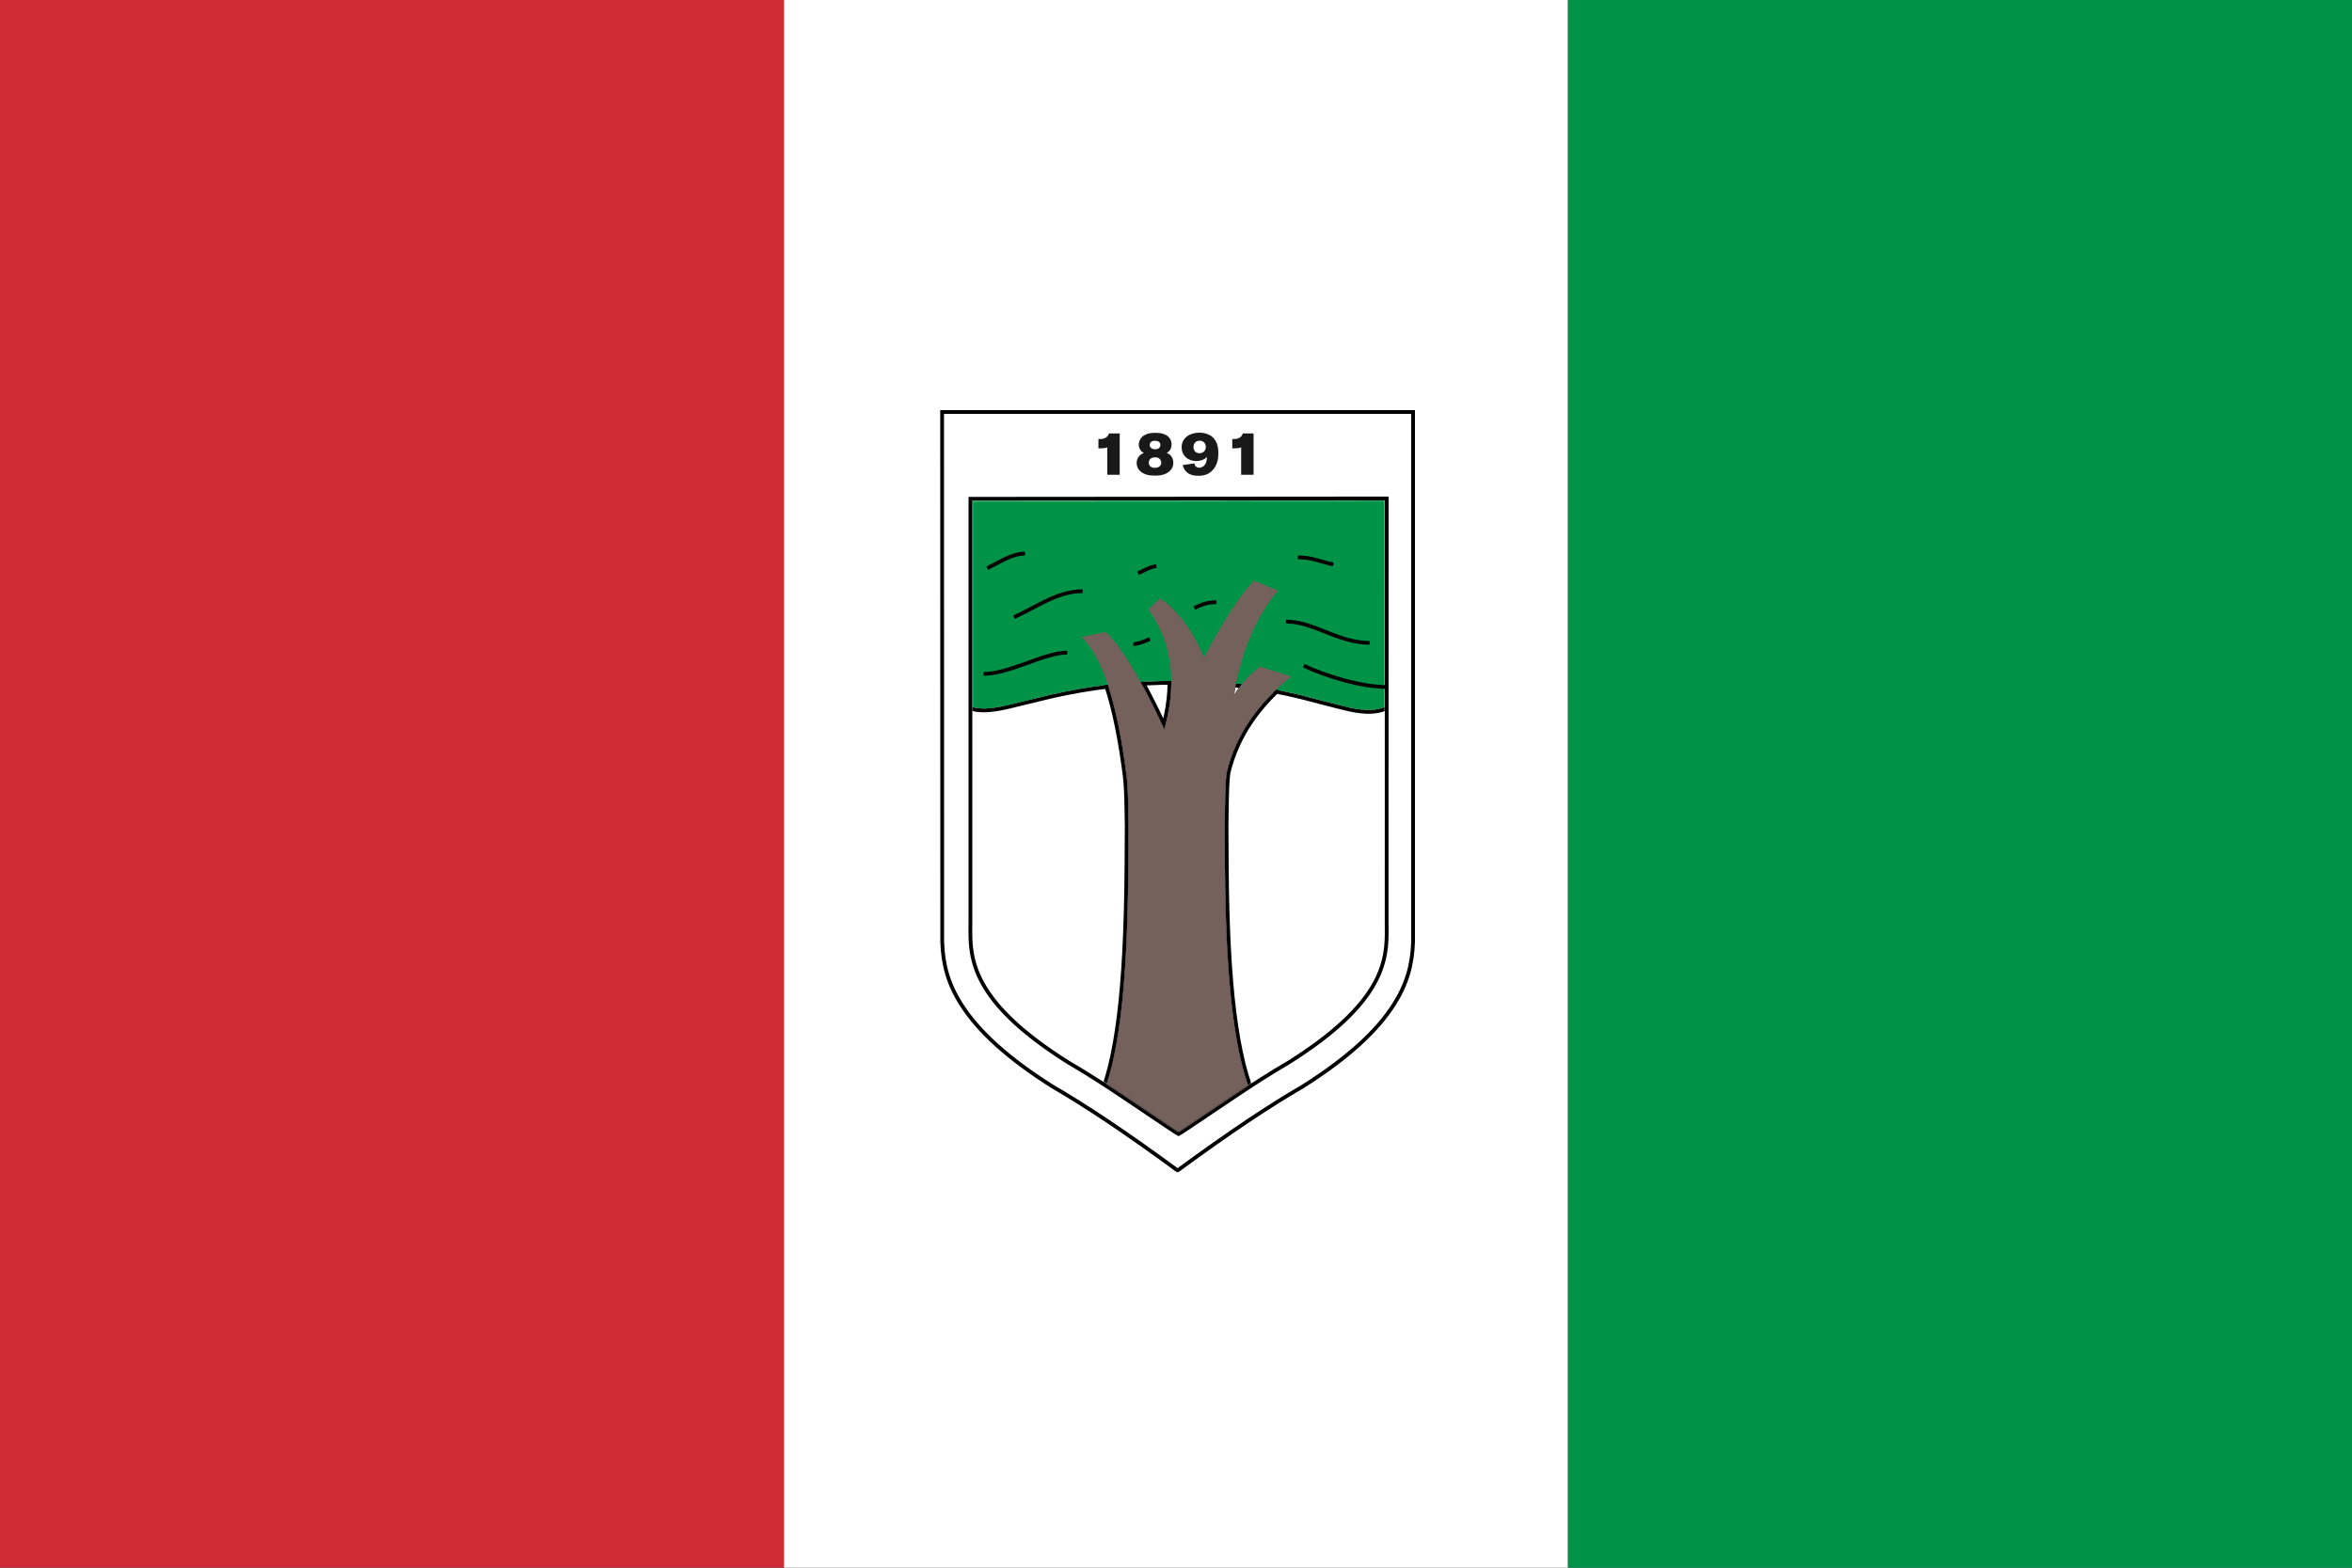 <?xml version="1.0" encoding="UTF-8"?>
<svg width="1500px" height="1000px" viewBox="0 0 1500 1000" version="1.1" xmlns="http://www.w3.org/2000/svg" xmlns:xlink="http://www.w3.org/1999/xlink">
    <rect x="0" y="0" width="1500" height="1000" fill="#333333" stroke="none"/>
    <!-- Generator: Sketch 48.1 (47250) - http://www.bohemiancoding.com/sketch -->
    <title>Artboard Copy 2</title>
    <desc>Created with Sketch.</desc>
    <defs>
        <path d="M0.108,336.641 L0.04,0 L298,0 L298,336.641 C297.231,358.88 290.052,389.044 228.031,428.128 C206.846,440.381 180.846,457.803 150.03,480.394 C149.666,480.747 149.336,481.001 149.04,481.15 C148.704,481.001 148.373,480.747 148.009,480.394 C117.194,457.803 91.194,440.381 70.009,428.128 C7.987,389.044 0.808,358.88 0.108,336.641 Z" id="path-1"></path>
        <path d="M18.094,55.362 L281.177,55.154 L281.142,324.068 C281.142,343.864 284.722,371.471 219.39,412.642 C191.016,429.053 154.888,455.371 149.618,458.02 C144.348,455.371 108.22,429.053 79.846,412.642 C14.514,371.471 18.094,343.864 18.094,324.068 L18.094,55.362 Z" id="path-2"></path>
        <path d="M116.556,231.408 C110.692,184.601 101.079,154.926 87.718,142.382 L102.957,139.097 C112.714,147.641 125.254,168.368 140.578,201.278 C148.924,171.52 145.539,146 130.425,124.718 L137.888,117.647 C149.353,125.663 158.685,138.216 165.882,155.308 C179.293,126.739 188.292,109.74 192.88,104.313 L213.092,112.689 C198.808,129.969 189.448,152.126 185.011,179.16 C190.257,171.4 195.782,165.413 201.585,161.197 L221.546,167.52 C199.566,185.112 185.798,205.609 180.242,229.01 C179.227,237.65 179.303,248.887 179.04,262.582 C179.303,326.967 179.303,419.077 206.677,453.224 C180.99,477.611 161.564,489.805 148.399,489.805 C135.662,489.805 116.236,477.611 90.121,453.224 C117.496,424.051 117.496,326.967 117.758,262.582 C117.496,250.65 117.56,240.277 116.556,231.408 Z" id="path-4"></path>
        <path d="M18.024,55.154 L281.177,55.154 L281.177,187.045 C259.041,195.894 230.763,170.318 149.601,170.318 C68.438,170.318 38.919,192.663 18.024,187.045 L18.024,55.154 Z" id="path-5"></path>
    </defs>
    <g id="Page-1" stroke="none" stroke-width="1" fill="none" fill-rule="evenodd">
        <g id="Artboard-Copy-2">
            <rect id="Rectangle" fill="#CE2B37" x="0" y="0" width="500" height="1000"></rect>
            <rect id="Rectangle-Copy-2" fill="#FFFFFF" x="500" y="0" width="500" height="1000"></rect>
            <rect id="Rectangle-Copy" fill="#009246" x="1000" y="0" width="500" height="1000"></rect>
            <g id="brasão" transform="translate(602, 264)">
                <g id="Group-2">
                    <g id="Combined-Shape" fill-rule="nonzero">
                        <use fill="#FFFFFF" fill-rule="evenodd" xlink:href="#path-1"></use>
                        <path stroke="#000000" stroke-width="2.4" d="M150.803,481.315 C150.377,481.721 149.976,482.023 149.579,482.222 L149.072,482.477 L148.553,482.247 C148.104,482.048 147.69,481.746 147.236,481.315 C116.481,458.771 90.536,441.387 69.369,429.143 C40.553,410.984 21.827,393.72 11.049,376.71 C2.582,363.346 -0.634,351.217 -1.091,336.679 L-1.092,336.641 L-1.161,-1.2 L299.2,-1.2 L299.2,6.07876591e-16 L299.199,336.683 C298.696,351.246 295.468,363.355 286.999,376.71 C276.209,393.725 257.483,410.987 228.632,429.167 C207.504,441.387 181.559,458.771 150.803,481.315 Z"></path>
                    </g>
                    <mask id="mask-3" fill="white">
                        <use xlink:href="#path-2"></use>
                    </mask>
                    <g id="Combined-Shape" fill-rule="nonzero">
                        <use fill="#FFFFFF" fill-rule="evenodd" xlink:href="#path-2"></use>
                        <path stroke="#000000" stroke-width="2.4" d="M16.894,54.163 L282.378,53.953 L282.342,324.068 C282.342,324.875 282.347,325.495 282.36,327.048 C282.425,334.634 282.284,338.406 281.498,343.369 C280.439,350.061 278.295,356.487 274.68,363.087 C265.889,379.136 248.622,395.639 219.991,413.681 C214.614,416.79 208.722,420.393 202.314,424.468 C199.595,426.198 196.793,428.006 193.898,429.898 C184.135,436.277 152.191,458.07 150.157,459.092 L149.618,459.363 L149.079,459.092 C147.045,458.07 115.102,436.277 105.339,429.898 C102.443,428.006 99.641,426.198 96.922,424.468 C90.514,420.393 84.622,416.79 79.207,413.657 C50.614,395.639 33.347,379.136 24.556,363.087 C20.941,356.487 18.797,350.061 17.738,343.369 C16.953,338.406 16.811,334.634 16.877,327.048 C16.89,325.495 16.894,324.875 16.894,324.068 L16.894,54.163 Z"></path>
                    </g>
                    <g id="Combined-Shape-Copy" mask="url(#mask-3)">
                        <use fill="#000000" fill-rule="evenodd" xlink:href="#path-4"></use>
                        <path stroke="#000000" stroke-width="2.4" d="M115.365,231.55 C109.534,185.01 99.989,155.548 86.896,143.257 L85.228,141.691 L103.294,137.797 L103.748,138.194 C113.369,146.619 125.51,166.459 140.27,197.79 C147.419,169.723 143.803,145.629 129.447,125.413 L128.843,124.564 L137.773,116.103 L138.575,116.664 C149.684,124.429 158.797,136.347 165.927,152.392 C178.768,125.157 187.41,108.925 191.964,103.539 L192.53,102.869 L215.052,112.202 L214.017,113.454 C200.803,129.439 191.837,149.661 187.125,174.139 C191.513,168.34 196.096,163.701 200.879,160.227 L201.37,159.871 L224.048,167.054 L222.296,168.457 C200.538,185.871 186.928,206.118 181.426,229.219 C180.78,234.748 180.579,240.255 180.389,253.3 C180.306,258.982 180.29,260.001 180.24,262.577 C180.244,263.495 180.244,263.495 180.248,264.418 C180.378,296.884 180.576,311.869 181.348,330.836 C183.822,391.623 191.538,432.42 207.614,452.473 L208.304,453.334 L207.504,454.094 C181.602,478.684 161.974,491.005 148.399,491.005 C135.252,491.005 115.633,478.69 89.302,454.101 L88.423,453.28 L89.246,452.403 C105.192,435.409 112.935,394.555 115.438,332.219 C116.218,312.77 116.419,297.442 116.551,264.419 C116.554,263.495 116.554,263.495 116.558,262.608 C116.508,260.336 116.486,259.079 116.41,254.477 C116.21,242.44 116.008,237.235 115.365,231.55 Z"></path>
                    </g>
                    <g id="Rectangle-2" mask="url(#mask-3)">
                        <use fill="#009246" fill-rule="evenodd" xlink:href="#path-5"></use>
                        <path stroke="#000000" stroke-width="2.4" d="M16.824,53.954 L282.377,53.954 L282.377,187.857 L281.623,188.159 C275.467,190.62 268.778,190.676 259.269,188.754 C254.012,187.692 231.493,181.657 227.898,180.778 C203.153,174.725 179.327,171.518 149.601,171.518 C118.584,171.518 93.764,174.579 68.513,180.305 C62.922,181.572 42.942,186.603 38.612,187.504 C29.497,189.401 23.297,189.705 17.713,188.204 L16.824,187.965 L16.824,53.954 Z"></path>
                    </g>
                    <path d="M116.556,231.408 C110.692,184.601 101.079,154.926 87.718,142.382 L102.957,139.097 C112.714,147.641 125.254,168.368 140.578,201.278 C148.924,171.52 145.539,146 130.425,124.718 L137.888,117.647 C149.353,125.663 158.685,138.216 165.882,155.308 C178.635,131.338 189.223,115.061 197.646,106.477 L213.092,112.689 C198.808,129.969 189.448,152.126 185.011,179.16 C190.257,171.4 195.782,165.413 201.585,161.197 L221.546,167.52 C199.566,185.112 185.798,205.609 180.242,229.01 C179.227,237.65 179.303,248.887 179.04,262.582 C179.303,326.967 179.303,419.077 206.677,453.224 C180.99,477.611 161.564,489.805 148.399,489.805 C135.662,489.805 116.236,477.611 90.121,453.224 C117.496,424.051 117.496,326.967 117.758,262.582 C117.496,250.65 117.56,240.277 116.556,231.408 Z" id="Combined-Shape" fill="#74615B" mask="url(#mask-3)"></path>
                </g>
                <path d="M98.532,22.004 L98.532,16.057 C99.532,16.095 101.032,16.172 102.493,15.52 C104.492,14.676 104.954,13.371 105.261,12.489 L112.106,12.489 L112.106,38.848 L104.185,38.848 L104.185,21.352 C102.954,21.851 102.301,21.966 98.532,22.004 Z M142.136,24.92 C142.982,25.342 143.828,25.726 144.482,26.455 C145.559,27.491 146.289,29.217 146.289,31.174 C146.289,33.054 145.635,34.857 144.174,36.315 C141.175,39.308 136.561,39.385 134.6,39.385 C132.946,39.385 131.101,39.308 129.332,38.771 C125.641,37.735 122.911,35.126 122.911,31.404 C122.911,30.215 123.18,29.179 123.603,28.335 C124.756,26.033 126.525,25.342 127.486,24.958 C126.91,24.613 126.371,24.229 125.871,23.769 C124.949,22.848 124.256,21.314 124.256,19.587 C124.256,18.436 124.564,17.4 124.987,16.594 C127.217,12.105 133.023,12.105 134.677,12.105 C137.022,12.105 138.945,12.335 140.637,13.026 C145.02,14.791 145.174,18.474 145.174,19.472 C145.174,22.887 143.251,24.153 142.136,24.92 Z M134.715,17.17 C133.754,17.131 132.716,17.285 132.024,17.937 C131.524,18.398 131.216,19.127 131.216,19.817 C131.216,21.007 132.177,22.58 134.715,22.58 C137.253,22.58 138.061,21.007 138.061,19.856 C138.061,19.165 137.791,17.208 134.715,17.17 Z M134.6,27.721 C131.447,27.759 130.639,29.755 130.639,31.136 C130.639,31.558 130.755,34.435 134.523,34.435 C137.561,34.435 138.599,32.555 138.599,31.097 C138.599,29.87 137.791,27.683 134.6,27.721 Z M152.249,32.67 L159.747,31.558 C159.824,32.172 159.939,32.862 160.555,33.476 C161.131,34.052 161.977,34.359 162.823,34.359 C163.977,34.359 165.169,33.783 165.976,32.977 C167.553,31.366 167.63,29.256 167.707,27.337 C167.514,27.606 167.322,27.836 167.091,28.066 C165.669,29.448 162.939,30.1 160.862,30.1 C155.594,30.1 151.595,26.532 151.595,21.275 C151.595,15.405 156.71,11.99 162.9,11.99 C166.284,11.99 169.552,13.103 171.59,15.06 C174.897,18.206 175.013,23.117 175.013,25.074 C175.013,27.874 174.666,30.829 172.936,33.822 C169.822,39.078 164.938,39.5 162.208,39.5 C154.326,39.5 152.864,34.704 152.249,32.67 Z M162.977,25.112 C165.515,25.112 167.015,23.309 167.015,21.083 C167.015,18.82 165.438,17.093 163.093,17.093 C161.055,17.093 159.17,18.436 159.17,21.122 C159.17,23.616 160.785,25.112 162.977,25.112 Z M183.895,22.004 L183.895,16.057 C184.895,16.095 186.394,16.172 187.855,15.52 C189.855,14.676 190.316,13.371 190.624,12.489 L197.468,12.489 L197.468,38.848 L189.547,38.848 L189.547,21.352 C188.317,21.851 187.663,21.966 183.895,22.004 Z" id="1891" fill-opacity="0.9" fill="#000000"></path>
                <path d="M271.483,146.065 C251.117,146.065 236.002,132.488 218.081,132.488" id="Path-2" stroke="#000000" stroke-width="2.4"></path>
                <path d="M78.636,165.851 C61.937,165.851 39.929,152.274 25.234,152.274" id="Path-2-Copy-2" stroke="#000000" stroke-width="2.4" transform="translate(51.935, 159.063) scale(-1, 1) translate(-51.935, -159.063) "></path>
                <path d="M282.91,174.244 C266.211,174.244 243.885,167.456 229.508,160.667" id="Path-2-Copy-5" stroke="#000000" stroke-width="2.4"></path>
                <path d="M248.239,96.025 C239.383,94.1 234.731,91.532 225.694,91.532" id="Path-2-Copy-4" stroke="#000000" stroke-width="2.4"></path>
                <path d="M135.497,101.612 C130.889,99.688 128.506,97.796 123.766,97.119" id="Path-2-Copy-6" stroke="#000000" stroke-width="2.4" transform="translate(129.631, 99.366) scale(-1, 1) translate(-129.631, -99.366) "></path>
                <path d="M51.685,98.423 C43.514,94.444 35.992,89.134 27.653,89.134" id="Path-2-Copy-3" stroke="#000000" stroke-width="2.4" transform="translate(39.669, 93.779) scale(-1, 1) translate(-39.669, -93.779) "></path>
                <path d="M173.729,120.129 C167.362,120.129 163.371,122.063 159.619,123.869" id="Path-3" stroke="#000000" stroke-width="2.4"></path>
                <path d="M44.669,129.67 C58.927,123.358 72.19,113.104 88.459,113.104" id="Path-4" stroke="#000000" stroke-width="2.4"></path>
                <path d="M120.752,143.611 C125.767,145.845 129.282,146.91 131.297,146.806" id="Path-5" stroke="#000000" stroke-width="2.4" transform="translate(126.024, 145.212) scale(-1, 1) translate(-126.024, -145.212) "></path>
            </g>
        </g>
    </g>
</svg>